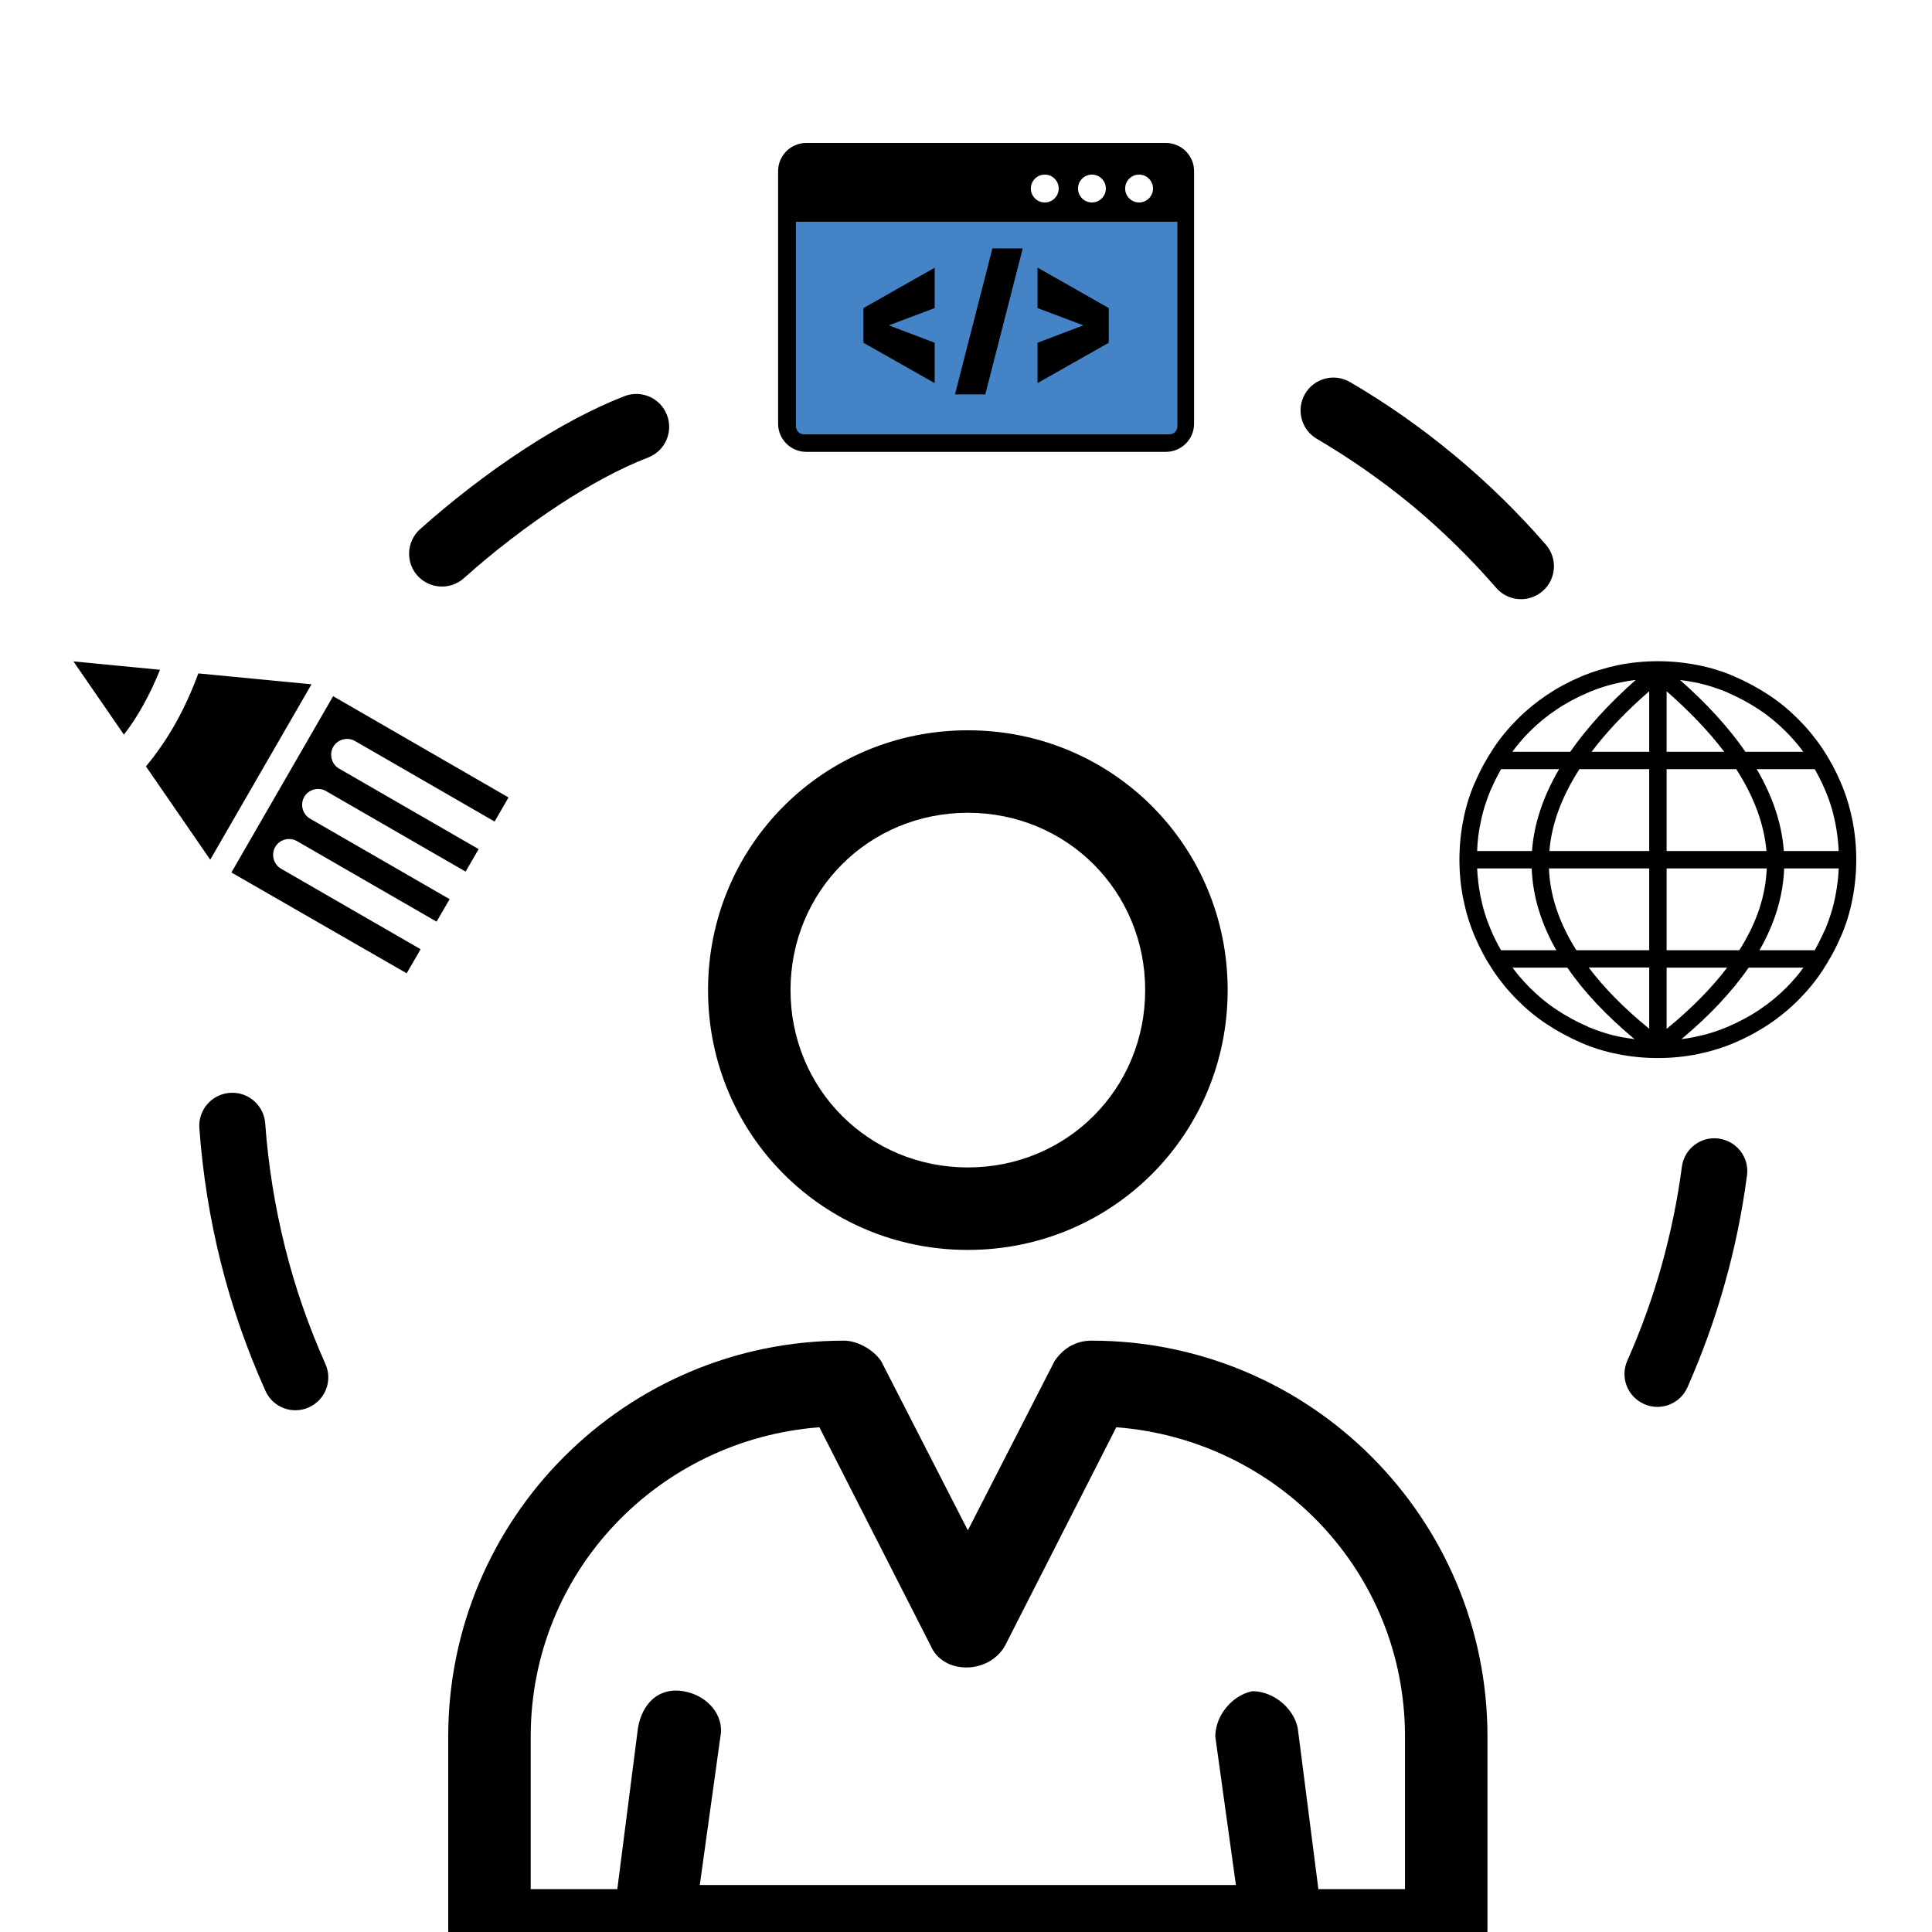 <svg width="500" height="500" viewBox="0 0 500 500" fill="none" xmlns="http://www.w3.org/2000/svg">
<g clip-path="url(#clip0_809_12861)">
<path d="M250.478 323.479C287.833 323.479 317.718 293.594 317.718 256.239C317.718 218.884 287.833 189 250.478 189C213.123 189 183.239 218.884 183.239 256.239C183.239 293.594 213.123 323.479 250.478 323.479ZM250.478 210.346C276.093 210.346 296.372 230.624 296.372 256.239C296.372 281.854 276.093 302.133 250.478 302.133C224.863 302.133 204.585 281.854 204.585 256.239C204.585 230.624 224.863 210.346 250.478 210.346Z" fill="black"/>
<path d="M282.497 346.959C278.228 346.959 275.026 349.093 272.892 352.295L250.479 396.054L228.065 352.295C225.931 349.093 221.662 346.959 218.46 346.959C161.893 346.959 116 392.852 116 449.419V499.581C116 505.985 120.269 510.254 126.673 510.254H374.284C380.688 510.254 384.957 505.985 384.957 499.581V449.419C384.957 392.852 339.064 346.959 282.497 346.959ZM363.611 488.908H341.198L335.862 447.284C334.794 441.948 329.458 437.679 324.122 437.679C318.785 438.746 314.516 444.082 314.516 449.419L319.852 487.841H181.105L186.441 449.419C187.508 444.082 183.239 438.746 176.836 437.679C170.432 436.611 166.163 440.88 165.095 447.284L159.759 488.908H137.346V449.419C137.346 406.727 170.432 372.574 212.056 369.372L240.873 425.938C244.075 433.409 255.815 433.409 260.084 425.938L288.901 369.372C330.525 372.574 363.611 406.727 363.611 449.419V488.908Z" fill="black"/>
<path d="M305.035 56.113H204.61C204.281 56.772 203.82 58.55 204.61 60.393C205.598 62.698 204.61 64.344 204.61 65.662C204.61 66.979 204.61 67.308 203.622 72.905C202.635 78.503 203.622 76.856 204.61 80.149C205.598 83.442 204.61 82.783 203.622 91.344C202.832 98.193 203.293 104.734 203.622 107.149V112.417L207.574 114.392L286.926 115.38H302.401L306.352 111.429V104.515V97.6C306.352 96.612 306.352 92.332 307.999 87.064C309.316 82.849 307.45 79.161 306.352 77.844V67.308L305.035 56.113Z" fill="#4484C6"/>
<path fill-rule="evenodd" clip-rule="evenodd" d="M208.658 37H301.74C305.758 37 309.025 40.267 309.025 44.284V109.656C309.025 113.674 305.758 116.941 301.74 116.941H208.658C204.64 116.941 201.373 113.674 201.373 109.656V44.284C201.373 40.267 204.64 37 208.658 37ZM304.707 57.389H205.992V110.37C205.992 110.933 206.217 111.421 206.592 111.797C206.968 112.172 207.456 112.397 208.019 112.397H302.679C303.242 112.397 303.73 112.172 304.106 111.797C304.481 111.421 304.707 110.933 304.707 110.37V57.389ZM294.794 45.186C296.784 45.186 298.399 46.8 298.399 48.79C298.399 50.78 296.784 52.395 294.794 52.395C292.804 52.395 291.189 50.78 291.189 48.79C291.189 46.8 292.804 45.186 294.794 45.186ZM270.387 45.186C272.377 45.186 273.992 46.8 273.992 48.79C273.992 50.78 272.377 52.395 270.387 52.395C268.397 52.395 266.783 50.78 266.783 48.79C266.783 46.8 268.397 45.186 270.387 45.186ZM282.591 45.186C284.581 45.186 286.195 46.8 286.195 48.79C286.195 50.78 284.581 52.395 282.591 52.395C280.601 52.395 278.986 50.78 278.986 48.79C278.986 46.8 280.601 45.186 282.591 45.186ZM241.888 79.73L230.023 84.198L241.888 88.704V99.143L223.452 88.704V79.73L241.888 69.292V79.73ZM286.946 79.73V88.704L268.51 99.143V88.704L280.375 84.198L268.51 79.73V69.254L286.946 79.73ZM254.992 102.072H247.145L256.832 64.298H264.68L254.992 102.072ZM469.169 245.92C469.319 245.92 469.47 245.92 469.62 245.957C470.558 244.305 471.422 242.541 472.248 240.701C472.286 240.663 472.286 240.626 472.323 240.626C473.487 237.809 474.426 234.918 474.989 231.914C475.44 229.586 475.778 227.183 475.853 224.743H461.735C461.472 231.914 459.331 238.973 455.351 245.92H469.169ZM466.729 250.426H452.535C448.217 256.696 442.397 262.854 435.15 268.937C436.277 268.787 437.441 268.599 438.53 268.374C441.571 267.773 444.5 266.872 447.353 265.633C450.207 264.394 452.911 262.967 455.389 261.277C457.867 259.625 460.158 257.748 462.298 255.607C463.875 253.993 465.414 252.266 466.729 250.426ZM423.022 268.937C415.738 262.854 409.918 256.696 405.637 250.426H391.444C392.795 252.266 394.297 253.993 395.95 255.645C398.09 257.785 400.343 259.663 402.858 261.315C405.337 262.967 408.003 264.431 410.894 265.67C410.931 265.708 410.969 265.708 410.969 265.746C413.785 266.91 416.676 267.848 419.68 268.412C420.769 268.599 421.896 268.749 423.022 268.937ZM388.477 245.92H402.783C398.803 238.973 396.663 231.877 396.4 224.743H382.282C382.395 227.221 382.695 229.586 383.146 231.914C383.746 234.956 384.647 237.885 385.887 240.738C386.638 242.541 387.501 244.268 388.477 245.92ZM382.282 220.237H396.475C397.001 213.215 399.329 206.156 403.497 199.059H388.477C387.539 200.712 386.675 202.439 385.887 204.279C385.849 204.316 385.849 204.354 385.811 204.354C384.647 207.17 383.709 210.061 383.146 213.065C382.657 215.393 382.357 217.759 382.282 220.237ZM391.406 194.554H406.388C410.669 188.396 416.301 182.2 423.322 175.967C422.046 176.117 420.844 176.305 419.643 176.568C416.601 177.169 413.672 178.07 410.819 179.309C407.965 180.548 405.262 181.975 402.783 183.665C400.305 185.317 398.015 187.194 395.874 189.334C394.26 190.949 392.758 192.676 391.406 194.554ZM434.775 175.967C441.834 182.2 447.466 188.396 451.709 194.554H466.691C465.339 192.714 463.837 190.986 462.185 189.334C460.045 187.194 457.792 185.317 455.276 183.665C452.798 182.012 450.132 180.548 447.241 179.309C447.203 179.271 447.166 179.271 447.166 179.234C444.35 178.07 441.458 177.131 438.454 176.568C437.253 176.343 436.014 176.155 434.775 175.967ZM469.657 199.059H454.638C458.806 206.156 461.134 213.215 461.659 220.237H475.853C475.74 217.759 475.44 215.393 474.989 213.065C474.388 210.024 473.487 207.095 472.248 204.241C471.46 202.439 470.596 200.712 469.657 199.059ZM418.741 172.137C422.083 171.461 425.5 171.123 429.067 171.123C432.597 171.123 436.014 171.461 439.393 172.137C442.697 172.775 445.852 173.752 448.968 175.103C449.006 175.103 449.043 175.141 449.081 175.179C452.16 176.493 455.089 178.107 457.83 179.91C460.571 181.712 463.086 183.815 465.414 186.143C467.742 188.471 469.807 190.986 471.647 193.728C473.487 196.469 475.064 199.397 476.378 202.476C477.73 205.63 478.706 208.86 479.382 212.164C480.058 215.506 480.396 218.923 480.396 222.49C480.396 226.019 480.058 229.436 479.382 232.816C478.744 236.12 477.768 239.274 476.416 242.39C476.416 242.428 476.378 242.465 476.341 242.503C475.027 245.62 473.412 248.511 471.61 251.252C469.808 253.993 467.705 256.509 465.377 258.837C463.049 261.165 460.533 263.23 457.792 265.07C455.051 266.91 452.122 268.487 449.043 269.801C445.889 271.153 442.66 272.129 439.356 272.805C436.014 273.481 432.597 273.818 429.03 273.818C425.5 273.818 422.083 273.481 418.704 272.805C415.4 272.166 412.246 271.19 409.129 269.838C409.092 269.838 409.054 269.801 409.016 269.763C405.937 268.449 403.009 266.834 400.268 265.032C397.527 263.23 395.011 261.127 392.683 258.799C390.355 256.471 388.29 253.955 386.45 251.214C384.61 248.473 383.033 245.544 381.719 242.465C380.367 239.311 379.391 236.082 378.715 232.778C378.039 229.436 377.701 226.019 377.701 222.452C377.701 218.923 378.039 215.506 378.715 212.126C379.353 208.822 380.329 205.668 381.681 202.551C381.681 202.514 381.719 202.476 381.756 202.439C383.07 199.322 384.685 196.431 386.487 193.69C388.29 190.949 390.392 188.433 392.72 186.105C395.048 183.777 397.564 181.712 400.305 179.872C403.046 178.032 405.975 176.455 409.054 175.141C412.17 173.827 415.4 172.851 418.741 172.137ZM431.32 178.896V194.554H446.227C442.284 189.372 437.328 184.153 431.32 178.896ZM431.32 199.059V220.237H457.154C456.553 213.29 453.962 206.231 449.344 199.059H431.32ZM431.32 224.743V245.92H450.132C454.6 238.898 456.966 231.839 457.229 224.743H431.32ZM431.32 250.426V266.271C437.704 261.052 442.923 255.758 446.978 250.426H431.32ZM426.814 266.234V250.388H411.157C415.174 255.72 420.394 261.014 426.814 266.234ZM426.814 245.92V224.743H400.868C401.131 231.839 403.534 238.898 407.965 245.92H426.814ZM426.814 220.237V199.059H408.754C404.135 206.231 401.544 213.29 400.981 220.237H426.814ZM426.814 194.554V178.896C420.769 184.153 415.813 189.372 411.908 194.554H426.814ZM54.408 222.49L37.774 198.346C40.703 194.816 43.256 191.062 45.472 187.119C47.762 183.026 49.677 178.746 51.329 174.277L80.617 177.094L54.408 222.49ZM59.89 225.794L86.212 180.172L131.608 206.381L128.003 212.614L91.882 191.775C89.929 190.649 87.376 191.324 86.249 193.277C85.123 195.229 85.799 197.783 87.751 198.909L123.873 219.749L120.494 225.569L84.372 204.729C82.419 203.603 79.866 204.279 78.74 206.231C77.613 208.184 78.289 210.737 80.242 211.863L116.363 232.703L112.984 238.523L76.862 217.683C74.91 216.557 72.356 217.233 71.23 219.185C70.103 221.138 70.779 223.691 72.732 224.818L108.854 245.657L105.249 251.89L59.89 225.794ZM32.067 190.123L19 171.161L41.416 173.339C40.14 176.493 38.713 179.534 37.098 182.425C35.634 185.129 33.944 187.682 32.067 190.123ZM84.222 353.008C86.137 357.289 84.222 362.32 79.904 364.235C75.623 366.15 70.592 364.235 68.677 359.917C63.908 349.253 60.003 338.177 57.149 326.724C54.333 315.497 52.456 303.857 51.592 291.954C51.254 287.261 54.784 283.168 59.515 282.83C64.208 282.492 68.301 286.022 68.639 290.753C69.428 301.642 71.155 312.268 73.708 322.556C76.337 333.183 79.904 343.321 84.222 353.008ZM120.043 149.646C116.551 152.762 111.182 152.462 108.028 148.97C104.911 145.478 105.211 140.108 108.703 136.954C116.664 129.857 125.976 122.573 135.588 116.302C144.224 110.67 153.123 105.826 161.609 102.522C166.002 100.832 170.921 103.01 172.611 107.403C174.301 111.797 172.123 116.715 167.73 118.405C160.408 121.221 152.56 125.539 144.825 130.571C135.964 136.391 127.327 143.112 120.043 149.646ZM340.791 113.561C336.736 111.196 335.384 105.977 337.749 101.921C340.115 97.866 345.334 96.514 349.389 98.88C358.927 104.437 367.976 110.82 376.424 117.842C384.948 124.901 392.871 132.674 400.08 140.972C403.159 144.539 402.783 149.908 399.216 152.987C395.649 156.066 390.28 155.691 387.201 152.124C380.555 144.464 373.308 137.367 365.573 130.909C357.838 124.526 349.54 118.706 340.791 113.561ZM435.263 301.98C435.864 297.324 440.144 294.02 444.8 294.658C449.456 295.296 452.76 299.539 452.122 304.195C450.845 313.808 448.93 323.157 446.377 332.169C443.786 341.443 440.52 350.38 436.727 359.016C434.812 363.334 429.781 365.287 425.5 363.372C421.182 361.457 419.23 356.425 421.145 352.145C424.674 344.184 427.641 335.999 430.006 327.588C432.334 319.215 434.136 310.654 435.263 301.98Z" fill="black"/>
</g>
<defs>
<clipPath id="clip0_809_12861">
<rect width="500" height="500" fill="white"/>
</clipPath>
</defs>
</svg>

